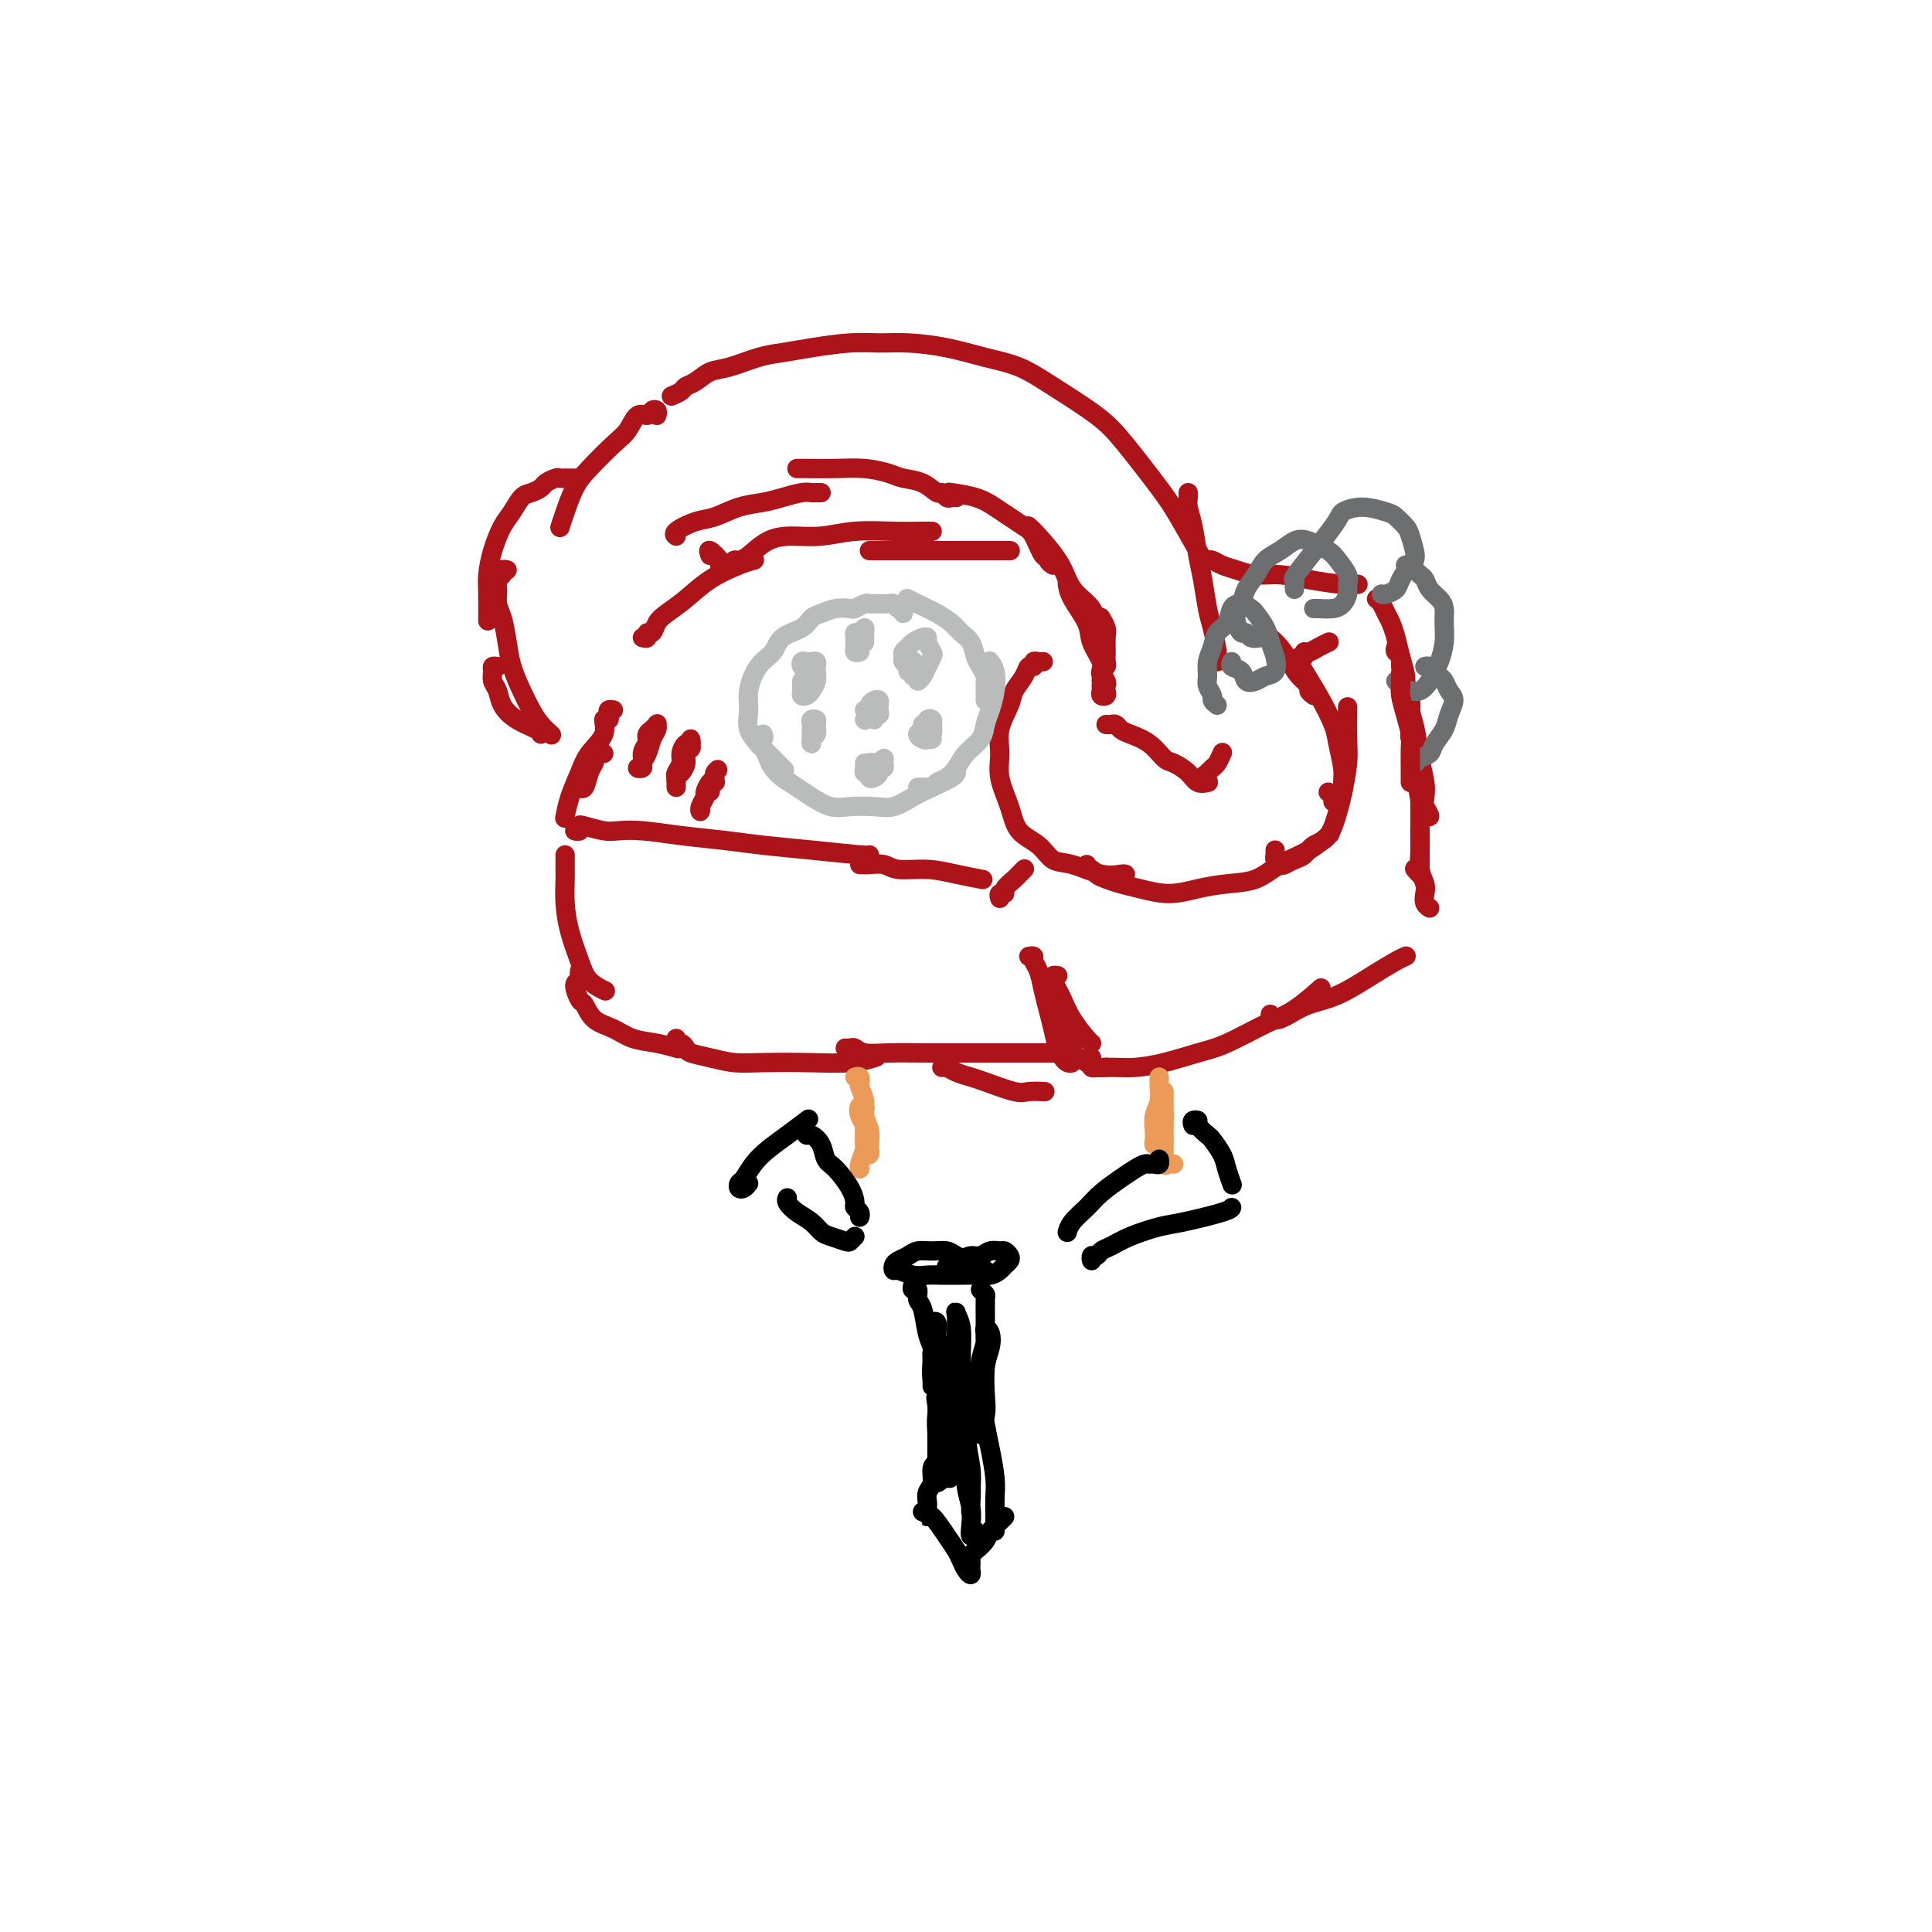 <svg viewBox='0 0 400 400' version='1.1' xmlns='http://www.w3.org/2000/svg' xmlns:xlink='http://www.w3.org/1999/xlink'><g fill='none' stroke='#AD1419' stroke-width='4' stroke-linecap='round' stroke-linejoin='round'><path d='M139,82c0.774,-0.325 1.548,-0.649 2,-1c0.452,-0.351 0.581,-0.728 1,-1c0.419,-0.272 1.128,-0.440 2,-1c0.872,-0.560 1.906,-1.512 3,-2c1.094,-0.488 2.248,-0.513 4,-1c1.752,-0.487 4.102,-1.437 6,-2c1.898,-0.563 3.344,-0.740 5,-1c1.656,-0.260 3.521,-0.603 6,-1c2.479,-0.397 5.571,-0.846 8,-1c2.429,-0.154 4.196,-0.012 6,0c1.804,0.012 3.647,-0.106 6,0c2.353,0.106 5.217,0.436 8,1c2.783,0.564 5.487,1.363 8,2c2.513,0.637 4.837,1.111 7,2c2.163,0.889 4.167,2.194 7,4c2.833,1.806 6.497,4.114 9,6c2.503,1.886 3.845,3.351 6,6c2.155,2.649 5.124,6.483 7,9c1.876,2.517 2.659,3.716 4,6c1.341,2.284 3.240,5.653 4,7c0.760,1.347 0.380,0.674 0,0'/><path d='M246,102c0.024,0.277 0.048,0.553 0,1c-0.048,0.447 -0.167,1.064 0,2c0.167,0.936 0.622,2.191 1,4c0.378,1.809 0.679,4.172 1,6c0.321,1.828 0.660,3.120 1,5c0.340,1.880 0.679,4.346 1,6c0.321,1.654 0.622,2.495 1,4c0.378,1.505 0.833,3.674 1,5c0.167,1.326 0.048,1.807 0,2c-0.048,0.193 -0.024,0.096 0,0'/><path d='M216,137c-0.302,0.033 -0.605,0.067 -1,0c-0.395,-0.067 -0.884,-0.233 -1,0c-0.116,0.233 0.139,0.865 0,1c-0.139,0.135 -0.672,-0.226 -1,0c-0.328,0.226 -0.452,1.039 -1,2c-0.548,0.961 -1.522,2.072 -2,3c-0.478,0.928 -0.461,1.675 -1,3c-0.539,1.325 -1.632,3.230 -2,5c-0.368,1.770 -0.009,3.407 0,5c0.009,1.593 -0.333,3.142 0,5c0.333,1.858 1.339,4.027 2,6c0.661,1.973 0.977,3.752 2,5c1.023,1.248 2.754,1.967 4,3c1.246,1.033 2.008,2.382 3,3c0.992,0.618 2.213,0.505 4,1c1.787,0.495 4.139,1.596 6,2c1.861,0.404 3.232,0.109 4,0c0.768,-0.109 0.934,-0.031 1,0c0.066,0.031 0.033,0.016 0,0'/><path d='M225,179c-0.094,0.447 -0.188,0.893 0,1c0.188,0.107 0.660,-0.127 1,0c0.340,0.127 0.550,0.613 1,1c0.450,0.387 1.140,0.675 2,1c0.860,0.325 1.890,0.686 3,1c1.110,0.314 2.298,0.580 4,1c1.702,0.420 3.916,0.993 6,1c2.084,0.007 4.037,-0.553 6,-1c1.963,-0.447 3.934,-0.782 6,-1c2.066,-0.218 4.225,-0.318 6,-1c1.775,-0.682 3.167,-1.946 5,-3c1.833,-1.054 4.109,-1.899 6,-3c1.891,-1.101 3.397,-2.457 4,-3c0.603,-0.543 0.301,-0.271 0,0'/><path d='M264,176c0.026,0.338 0.051,0.676 0,1c-0.051,0.324 -0.179,0.635 0,1c0.179,0.365 0.666,0.785 1,1c0.334,0.215 0.516,0.226 1,0c0.484,-0.226 1.271,-0.690 2,-1c0.729,-0.310 1.399,-0.468 2,-1c0.601,-0.532 1.131,-1.440 2,-2c0.869,-0.560 2.075,-0.772 3,-2c0.925,-1.228 1.568,-3.472 2,-5c0.432,-1.528 0.652,-2.340 1,-4c0.348,-1.660 0.825,-4.166 1,-6c0.175,-1.834 0.047,-2.994 0,-5c-0.047,-2.006 -0.013,-4.859 0,-6c0.013,-1.141 0.007,-0.571 0,0'/><path d='M275,164c0.445,0.284 0.889,0.568 1,1c0.111,0.432 -0.113,1.013 0,1c0.113,-0.013 0.563,-0.618 1,-1c0.437,-0.382 0.862,-0.540 1,-1c0.138,-0.460 -0.010,-1.224 0,-2c0.010,-0.776 0.178,-1.566 0,-3c-0.178,-1.434 -0.703,-3.512 -1,-5c-0.297,-1.488 -0.367,-2.385 -1,-4c-0.633,-1.615 -1.829,-3.948 -3,-6c-1.171,-2.052 -2.315,-3.822 -3,-5c-0.685,-1.178 -0.910,-1.765 -1,-2c-0.090,-0.235 -0.045,-0.117 0,0'/><path d='M272,144c-0.470,-0.351 -0.941,-0.702 -1,-1c-0.059,-0.298 0.292,-0.542 0,-1c-0.292,-0.458 -1.227,-1.128 -2,-2c-0.773,-0.872 -1.382,-1.945 -2,-3c-0.618,-1.055 -1.243,-2.092 -2,-3c-0.757,-0.908 -1.645,-1.688 -2,-2c-0.355,-0.312 -0.178,-0.156 0,0'/><path d='M229,150c0.331,0.025 0.661,0.050 1,0c0.339,-0.050 0.685,-0.174 1,0c0.315,0.174 0.597,0.648 1,1c0.403,0.352 0.927,0.583 2,1c1.073,0.417 2.696,1.019 4,2c1.304,0.981 2.290,2.340 3,3c0.710,0.660 1.143,0.622 2,1c0.857,0.378 2.137,1.174 3,2c0.863,0.826 1.309,1.684 2,2c0.691,0.316 1.626,0.090 2,0c0.374,-0.090 0.187,-0.045 0,0'/><path d='M249,161c0.024,0.513 0.048,1.025 0,1c-0.048,-0.025 -0.167,-0.589 0,-1c0.167,-0.411 0.619,-0.671 1,-1c0.381,-0.329 0.690,-0.727 1,-1c0.310,-0.273 0.622,-0.420 1,-1c0.378,-0.580 0.822,-1.594 1,-2c0.178,-0.406 0.089,-0.203 0,0'/><path d='M228,141c0.030,-0.334 0.061,-0.669 0,-1c-0.061,-0.331 -0.213,-0.659 0,-1c0.213,-0.341 0.790,-0.696 1,-1c0.210,-0.304 0.053,-0.558 0,-1c-0.053,-0.442 -0.000,-1.071 0,-2c0.000,-0.929 -0.051,-2.156 0,-3c0.051,-0.844 0.206,-1.304 0,-2c-0.206,-0.696 -0.773,-1.627 -1,-2c-0.227,-0.373 -0.113,-0.186 0,0'/><path d='M228,142c0.030,0.316 0.060,0.631 0,1c-0.060,0.369 -0.211,0.790 0,1c0.211,0.210 0.784,0.207 1,0c0.216,-0.207 0.074,-0.620 0,-1c-0.074,-0.380 -0.080,-0.727 0,-1c0.080,-0.273 0.245,-0.473 0,-1c-0.245,-0.527 -0.899,-1.383 -1,-2c-0.101,-0.617 0.351,-0.996 0,-2c-0.351,-1.004 -1.506,-2.634 -2,-4c-0.494,-1.366 -0.328,-2.469 -1,-4c-0.672,-1.531 -2.181,-3.489 -3,-5c-0.819,-1.511 -0.948,-2.575 -1,-3c-0.052,-0.425 -0.026,-0.213 0,0'/><path d='M227,131c-0.010,-0.381 -0.019,-0.762 0,-1c0.019,-0.238 0.068,-0.333 0,-1c-0.068,-0.667 -0.252,-1.905 -1,-3c-0.748,-1.095 -2.061,-2.049 -3,-3c-0.939,-0.951 -1.506,-1.901 -2,-3c-0.494,-1.099 -0.916,-2.346 -2,-4c-1.084,-1.654 -2.830,-3.715 -4,-5c-1.170,-1.285 -1.763,-1.796 -2,-2c-0.237,-0.204 -0.119,-0.102 0,0'/><path d='M218,117c-0.440,-0.280 -0.879,-0.561 -1,-1c-0.121,-0.439 0.078,-1.038 0,-1c-0.078,0.038 -0.432,0.712 -1,0c-0.568,-0.712 -1.350,-2.810 -2,-4c-0.650,-1.190 -1.170,-1.471 -2,-2c-0.830,-0.529 -1.971,-1.305 -3,-2c-1.029,-0.695 -1.946,-1.310 -3,-2c-1.054,-0.690 -2.245,-1.455 -4,-2c-1.755,-0.545 -4.073,-0.870 -5,-1c-0.927,-0.130 -0.464,-0.065 0,0'/><path d='M198,103c-0.336,-0.034 -0.672,-0.068 -1,0c-0.328,0.068 -0.647,0.240 -1,0c-0.353,-0.240 -0.739,-0.890 -1,-1c-0.261,-0.110 -0.396,0.321 -1,0c-0.604,-0.321 -1.678,-1.392 -3,-2c-1.322,-0.608 -2.893,-0.751 -4,-1c-1.107,-0.249 -1.750,-0.603 -3,-1c-1.250,-0.397 -3.106,-0.839 -5,-1c-1.894,-0.161 -3.827,-0.043 -6,0c-2.173,0.043 -4.585,0.012 -6,0c-1.415,-0.012 -1.833,-0.003 -2,0c-0.167,0.003 -0.084,0.002 0,0'/><path d='M170,102c-0.344,-0.006 -0.688,-0.012 -1,0c-0.312,0.012 -0.592,0.044 -1,0c-0.408,-0.044 -0.945,-0.162 -2,0c-1.055,0.162 -2.630,0.606 -4,1c-1.370,0.394 -2.536,0.739 -4,1c-1.464,0.261 -3.226,0.438 -5,1c-1.774,0.562 -3.561,1.510 -5,2c-1.439,0.490 -2.530,0.523 -4,1c-1.470,0.477 -3.319,1.398 -4,2c-0.681,0.602 -0.195,0.886 0,1c0.195,0.114 0.097,0.057 0,0'/><path d='M133,132c0.447,0.126 0.895,0.253 1,0c0.105,-0.253 -0.132,-0.885 0,-1c0.132,-0.115 0.634,0.286 1,0c0.366,-0.286 0.597,-1.260 1,-2c0.403,-0.740 0.977,-1.246 2,-2c1.023,-0.754 2.495,-1.757 4,-3c1.505,-1.243 3.043,-2.725 5,-4c1.957,-1.275 4.335,-2.343 6,-3c1.665,-0.657 2.619,-0.902 3,-1c0.381,-0.098 0.191,-0.049 0,0'/><path d='M152,117c-0.077,-0.431 -0.154,-0.862 0,-1c0.154,-0.138 0.538,0.017 1,0c0.462,-0.017 1.001,-0.204 2,-1c0.999,-0.796 2.456,-2.199 4,-3c1.544,-0.801 3.173,-0.999 5,-1c1.827,-0.001 3.852,0.196 6,0c2.148,-0.196 4.418,-0.785 7,-1c2.582,-0.215 5.476,-0.058 8,0c2.524,0.058 4.680,0.016 6,0c1.320,-0.016 1.806,-0.004 2,0c0.194,0.004 0.097,0.002 0,0'/><path d='M180,114c0.136,0.000 0.272,0.000 1,0c0.728,0.000 2.049,0.000 3,0c0.951,0.000 1.533,-0.000 3,0c1.467,0.000 3.818,-0.000 6,0c2.182,0.000 4.193,0.000 7,0c2.807,-0.000 6.410,0.000 8,0c1.590,0.000 1.169,0.000 1,0c-0.169,0.000 -0.084,0.000 0,0'/><path d='M249,116c0.352,0.025 0.704,0.049 1,0c0.296,-0.049 0.535,-0.172 1,0c0.465,0.172 1.156,0.637 2,1c0.844,0.363 1.839,0.623 3,1c1.161,0.377 2.486,0.872 4,1c1.514,0.128 3.215,-0.109 5,0c1.785,0.109 3.654,0.565 6,1c2.346,0.435 5.170,0.848 7,1c1.830,0.152 2.666,0.043 3,0c0.334,-0.043 0.167,-0.022 0,0'/><path d='M285,124c0.333,0.239 0.666,0.478 1,1c0.334,0.522 0.668,1.327 1,2c0.332,0.673 0.662,1.215 1,2c0.338,0.785 0.683,1.813 1,3c0.317,1.187 0.607,2.532 1,4c0.393,1.468 0.890,3.059 1,4c0.110,0.941 -0.166,1.232 0,2c0.166,0.768 0.776,2.015 1,3c0.224,0.985 0.064,1.710 0,2c-0.064,0.290 -0.032,0.145 0,0'/><path d='M289,134c-0.120,0.357 -0.239,0.714 0,1c0.239,0.286 0.838,0.500 1,1c0.162,0.500 -0.111,1.287 0,2c0.111,0.713 0.608,1.353 1,3c0.392,1.647 0.680,4.303 1,6c0.320,1.697 0.673,2.436 1,4c0.327,1.564 0.628,3.952 1,6c0.372,2.048 0.814,3.757 1,5c0.186,1.243 0.116,2.021 0,3c-0.116,0.979 -0.279,2.159 0,3c0.279,0.841 0.998,1.342 1,1c0.002,-0.342 -0.714,-1.526 -1,-2c-0.286,-0.474 -0.143,-0.237 0,0'/><path d='M292,151c0.033,0.379 0.065,0.757 0,1c-0.065,0.243 -0.228,0.350 0,1c0.228,0.650 0.846,1.842 1,3c0.154,1.158 -0.155,2.283 0,4c0.155,1.717 0.773,4.028 1,6c0.227,1.972 0.062,3.605 0,5c-0.062,1.395 -0.020,2.552 0,4c0.020,1.448 0.019,3.186 0,4c-0.019,0.814 -0.057,0.703 0,1c0.057,0.297 0.208,1.003 0,1c-0.208,-0.003 -0.774,-0.715 -1,-1c-0.226,-0.285 -0.113,-0.142 0,0'/><path d='M294,160c0.000,0.284 0.000,0.567 0,1c-0.000,0.433 -0.001,1.014 0,2c0.001,0.986 0.004,2.375 0,4c-0.004,1.625 -0.015,3.485 0,5c0.015,1.515 0.056,2.686 0,4c-0.056,1.314 -0.207,2.773 0,4c0.207,1.227 0.774,2.224 1,3c0.226,0.776 0.112,1.332 0,2c-0.112,0.668 -0.223,1.449 0,2c0.223,0.551 0.778,0.872 1,1c0.222,0.128 0.111,0.064 0,0'/><path d='M127,147c-0.413,-0.078 -0.826,-0.156 -1,0c-0.174,0.156 -0.109,0.548 0,1c0.109,0.452 0.262,0.966 0,1c-0.262,0.034 -0.938,-0.410 -1,0c-0.062,0.410 0.491,1.676 0,3c-0.491,1.324 -2.027,2.706 -3,4c-0.973,1.294 -1.385,2.502 -2,4c-0.615,1.498 -1.435,3.288 -2,5c-0.565,1.712 -0.876,3.346 -1,4c-0.124,0.654 -0.062,0.327 0,0'/><path d='M125,156c-0.839,-0.093 -1.678,-0.185 -2,0c-0.322,0.185 -0.129,0.648 0,1c0.129,0.352 0.192,0.591 0,1c-0.192,0.409 -0.639,0.986 -1,2c-0.361,1.014 -0.636,2.465 -1,3c-0.364,0.535 -0.818,0.153 -1,0c-0.182,-0.153 -0.091,-0.076 0,0'/><path d='M119,172c0.425,0.105 0.850,0.210 1,0c0.150,-0.210 0.025,-0.737 0,-1c-0.025,-0.263 0.051,-0.264 1,0c0.949,0.264 2.772,0.792 4,1c1.228,0.208 1.861,0.097 3,0c1.139,-0.097 2.785,-0.181 5,0c2.215,0.181 5.000,0.627 8,1c3.000,0.373 6.215,0.674 9,1c2.785,0.326 5.138,0.676 8,1c2.862,0.324 6.231,0.623 10,1c3.769,0.377 7.938,0.832 10,1c2.062,0.168 2.018,0.048 2,0c-0.018,-0.048 -0.009,-0.024 0,0'/><path d='M178,179c0.386,-0.009 0.773,-0.017 1,0c0.227,0.017 0.295,0.060 1,0c0.705,-0.060 2.046,-0.223 3,0c0.954,0.223 1.521,0.830 3,1c1.479,0.170 3.871,-0.099 6,0c2.129,0.099 3.996,0.565 6,1c2.004,0.435 4.144,0.839 5,1c0.856,0.161 0.428,0.081 0,0'/><path d='M207,186c-0.128,-0.438 -0.256,-0.877 0,-1c0.256,-0.123 0.895,0.068 1,0c0.105,-0.068 -0.326,-0.397 0,-1c0.326,-0.603 1.407,-1.481 2,-2c0.593,-0.519 0.698,-0.678 1,-1c0.302,-0.322 0.801,-0.806 1,-1c0.199,-0.194 0.100,-0.097 0,0'/><path d='M269,136c0.441,0.119 0.882,0.238 1,0c0.118,-0.238 -0.087,-0.835 0,-1c0.087,-0.165 0.467,0.100 1,0c0.533,-0.100 1.221,-0.565 2,-1c0.779,-0.435 1.651,-0.838 2,-1c0.349,-0.162 0.174,-0.081 0,0'/><path d='M219,202c-0.398,-0.062 -0.795,-0.125 -1,0c-0.205,0.125 -0.216,0.436 0,1c0.216,0.564 0.660,1.381 1,2c0.340,0.619 0.574,1.042 1,2c0.426,0.958 1.042,2.453 2,4c0.958,1.547 2.258,3.147 3,4c0.742,0.853 0.926,0.958 1,1c0.074,0.042 0.037,0.021 0,0'/><path d='M213,198c0.447,-0.078 0.893,-0.156 1,0c0.107,0.156 -0.126,0.547 0,1c0.126,0.453 0.611,0.968 1,2c0.389,1.032 0.682,2.581 1,4c0.318,1.419 0.662,2.710 1,4c0.338,1.290 0.669,2.581 1,4c0.331,1.419 0.663,2.967 1,4c0.337,1.033 0.679,1.553 1,2c0.321,0.447 0.619,0.822 1,1c0.381,0.178 0.844,0.157 1,0c0.156,-0.157 0.004,-0.452 0,-1c-0.004,-0.548 0.139,-1.349 0,-2c-0.139,-0.651 -0.560,-1.153 -1,-2c-0.440,-0.847 -0.900,-2.040 -1,-3c-0.100,-0.960 0.159,-1.687 0,-2c-0.159,-0.313 -0.735,-0.211 -1,0c-0.265,0.211 -0.219,0.532 0,1c0.219,0.468 0.610,1.082 1,2c0.390,0.918 0.777,2.141 1,3c0.223,0.859 0.281,1.354 1,2c0.719,0.646 2.100,1.441 3,2c0.900,0.559 1.319,0.881 2,1c0.681,0.119 1.623,0.034 2,0c0.377,-0.034 0.188,-0.017 0,0'/><path d='M226,219c0.027,0.309 0.054,0.619 0,1c-0.054,0.381 -0.190,0.835 0,1c0.190,0.165 0.705,0.042 1,0c0.295,-0.042 0.371,-0.004 1,0c0.629,0.004 1.813,-0.027 3,0c1.187,0.027 2.378,0.113 4,0c1.622,-0.113 3.674,-0.426 6,-1c2.326,-0.574 4.925,-1.408 7,-2c2.075,-0.592 3.625,-0.940 6,-2c2.375,-1.060 5.575,-2.830 8,-4c2.425,-1.170 4.076,-1.738 6,-3c1.924,-1.262 4.121,-3.218 5,-4c0.879,-0.782 0.439,-0.391 0,0'/><path d='M263,210c0.347,0.406 0.695,0.812 1,1c0.305,0.188 0.569,0.157 1,0c0.431,-0.157 1.029,-0.441 2,-1c0.971,-0.559 2.317,-1.393 4,-2c1.683,-0.607 3.705,-0.986 6,-2c2.295,-1.014 4.863,-2.664 7,-4c2.137,-1.336 3.845,-2.360 5,-3c1.155,-0.640 1.759,-0.897 2,-1c0.241,-0.103 0.121,-0.051 0,0'/><path d='M117,177c-0.000,0.332 -0.001,0.663 0,1c0.001,0.337 0.002,0.678 0,1c-0.002,0.322 -0.008,0.623 0,1c0.008,0.377 0.031,0.828 0,2c-0.031,1.172 -0.116,3.064 0,5c0.116,1.936 0.435,3.917 1,6c0.565,2.083 1.378,4.270 2,6c0.622,1.730 1.052,3.004 2,4c0.948,0.996 2.414,1.713 3,2c0.586,0.287 0.293,0.143 0,0'/><path d='M120,201c-0.037,0.316 -0.074,0.632 0,1c0.074,0.368 0.259,0.788 0,1c-0.259,0.212 -0.961,0.216 -1,1c-0.039,0.784 0.585,2.346 1,3c0.415,0.654 0.620,0.398 1,1c0.380,0.602 0.936,2.060 2,3c1.064,0.940 2.636,1.362 4,2c1.364,0.638 2.520,1.490 4,2c1.480,0.510 3.283,0.676 5,1c1.717,0.324 3.348,0.807 4,1c0.652,0.193 0.326,0.097 0,0'/><path d='M140,215c-0.085,0.446 -0.169,0.893 0,1c0.169,0.107 0.592,-0.125 1,0c0.408,0.125 0.801,0.608 1,1c0.199,0.392 0.205,0.693 1,1c0.795,0.307 2.378,0.619 4,1c1.622,0.381 3.283,0.830 5,1c1.717,0.170 3.490,0.059 6,0c2.510,-0.059 5.755,-0.067 9,0c3.245,0.067 6.489,0.210 9,0c2.511,-0.210 4.289,-0.774 5,-1c0.711,-0.226 0.356,-0.113 0,0'/><path d='M175,217c0.344,0.030 0.687,0.061 1,0c0.313,-0.061 0.595,-0.212 1,0c0.405,0.212 0.933,0.789 2,1c1.067,0.211 2.672,0.057 5,0c2.328,-0.057 5.377,-0.015 8,0c2.623,0.015 4.819,0.004 7,0c2.181,-0.004 4.348,-0.001 7,0c2.652,0.001 5.791,0.000 8,0c2.209,-0.000 3.488,-0.000 4,0c0.512,0.000 0.256,0.000 0,0'/><path d='M195,221c0.275,-0.087 0.549,-0.173 1,0c0.451,0.173 1.078,0.607 2,1c0.922,0.393 2.139,0.746 3,1c0.861,0.254 1.366,0.408 3,1c1.634,0.592 4.397,1.623 6,2c1.603,0.377 2.047,0.102 3,0c0.953,-0.102 2.415,-0.029 3,0c0.585,0.029 0.292,0.015 0,0'/><path d='M136,86c0.096,-0.387 0.192,-0.774 0,-1c-0.192,-0.226 -0.671,-0.292 -1,0c-0.329,0.292 -0.507,0.942 -1,1c-0.493,0.058 -1.301,-0.475 -2,0c-0.699,0.475 -1.290,1.957 -2,3c-0.710,1.043 -1.539,1.646 -3,3c-1.461,1.354 -3.555,3.460 -5,5c-1.445,1.540 -2.243,2.516 -3,4c-0.757,1.484 -1.473,3.476 -2,5c-0.527,1.524 -0.865,2.578 -1,3c-0.135,0.422 -0.068,0.211 0,0'/><path d='M119,99c-0.336,0.002 -0.671,0.003 -1,0c-0.329,-0.003 -0.651,-0.012 -1,0c-0.349,0.012 -0.727,0.045 -1,0c-0.273,-0.045 -0.443,-0.169 -1,0c-0.557,0.169 -1.500,0.629 -2,1c-0.500,0.371 -0.556,0.653 -1,1c-0.444,0.347 -1.274,0.759 -2,1c-0.726,0.241 -1.347,0.312 -2,1c-0.653,0.688 -1.338,1.995 -2,3c-0.662,1.005 -1.302,1.710 -2,3c-0.698,1.290 -1.455,3.166 -2,5c-0.545,1.834 -0.878,3.626 -1,5c-0.122,1.374 -0.033,2.332 0,4c0.033,1.668 0.009,4.048 0,5c-0.009,0.952 -0.005,0.476 0,0'/><path d='M105,118c-0.453,-0.094 -0.907,-0.188 -1,0c-0.093,0.188 0.174,0.656 0,1c-0.174,0.344 -0.790,0.562 -1,1c-0.210,0.438 -0.016,1.095 0,2c0.016,0.905 -0.148,2.058 0,3c0.148,0.942 0.606,1.673 1,3c0.394,1.327 0.724,3.251 1,5c0.276,1.749 0.498,3.324 1,5c0.502,1.676 1.284,3.455 2,5c0.716,1.545 1.367,2.857 2,4c0.633,1.143 1.247,2.115 2,3c0.753,0.885 1.644,1.681 2,2c0.356,0.319 0.178,0.159 0,0'/><path d='M103,138c-0.430,-0.064 -0.860,-0.128 -1,0c-0.140,0.128 0.008,0.446 0,1c-0.008,0.554 -0.174,1.342 0,2c0.174,0.658 0.688,1.185 1,2c0.312,0.815 0.423,1.917 1,3c0.577,1.083 1.618,2.146 3,3c1.382,0.854 3.103,1.499 4,2c0.897,0.501 0.971,0.857 1,1c0.029,0.143 0.015,0.071 0,0'/><path d='M147,115c-0.234,-0.619 -0.469,-1.238 0,-1c0.469,0.238 1.641,1.332 2,2c0.359,0.668 -0.096,0.911 0,1c0.096,0.089 0.742,0.026 1,0c0.258,-0.026 0.129,-0.013 0,0'/></g>
<g fill='none' stroke='#6D6E70' stroke-width='4' stroke-linecap='round' stroke-linejoin='round'><path d='M252,146c-0.453,-0.359 -0.907,-0.718 -1,-1c-0.093,-0.282 0.174,-0.487 0,-1c-0.174,-0.513 -0.791,-1.335 -1,-2c-0.209,-0.665 -0.011,-1.174 0,-2c0.011,-0.826 -0.167,-1.969 0,-3c0.167,-1.031 0.677,-1.952 1,-3c0.323,-1.048 0.458,-2.225 1,-3c0.542,-0.775 1.492,-1.149 2,-2c0.508,-0.851 0.574,-2.181 1,-3c0.426,-0.819 1.213,-1.128 2,-1c0.787,0.128 1.573,0.694 2,1c0.427,0.306 0.494,0.352 1,1c0.506,0.648 1.450,1.900 2,3c0.550,1.100 0.706,2.049 1,3c0.294,0.951 0.727,1.903 1,3c0.273,1.097 0.387,2.340 0,3c-0.387,0.660 -1.274,0.738 -2,1c-0.726,0.262 -1.291,0.707 -2,1c-0.709,0.293 -1.563,0.432 -2,0c-0.437,-0.432 -0.457,-1.435 -1,-2c-0.543,-0.565 -1.608,-0.690 -2,-1c-0.392,-0.310 -0.112,-0.803 0,-1c0.112,-0.197 0.056,-0.099 0,0'/><path d='M261,132c-0.755,0.126 -1.510,0.252 -2,0c-0.490,-0.252 -0.717,-0.882 -1,-1c-0.283,-0.118 -0.624,0.275 -1,0c-0.376,-0.275 -0.788,-1.217 -1,-2c-0.212,-0.783 -0.223,-1.407 0,-2c0.223,-0.593 0.682,-1.156 1,-2c0.318,-0.844 0.497,-1.971 1,-3c0.503,-1.029 1.330,-1.962 2,-3c0.670,-1.038 1.184,-2.181 2,-3c0.816,-0.819 1.933,-1.315 3,-2c1.067,-0.685 2.083,-1.561 3,-2c0.917,-0.439 1.734,-0.441 3,0c1.266,0.441 2.981,1.325 4,2c1.019,0.675 1.342,1.140 2,2c0.658,0.860 1.650,2.115 2,3c0.350,0.885 0.059,1.400 0,2c-0.059,0.600 0.114,1.285 0,2c-0.114,0.715 -0.514,1.460 -1,2c-0.486,0.540 -1.058,0.877 -2,1c-0.942,0.123 -2.254,0.033 -3,0c-0.746,-0.033 -0.928,-0.009 -1,0c-0.072,0.009 -0.036,0.005 0,0'/><path d='M268,122c-0.024,-0.303 -0.048,-0.605 0,-1c0.048,-0.395 0.167,-0.881 0,-1c-0.167,-0.119 -0.620,0.129 1,-2c1.620,-2.129 5.312,-6.635 7,-9c1.688,-2.365 1.373,-2.589 2,-3c0.627,-0.411 2.195,-1.010 4,-1c1.805,0.010 3.847,0.629 5,1c1.153,0.371 1.417,0.493 2,1c0.583,0.507 1.484,1.399 2,2c0.516,0.601 0.648,0.910 1,2c0.352,1.090 0.925,2.961 1,4c0.075,1.039 -0.348,1.245 -1,2c-0.652,0.755 -1.534,2.059 -2,3c-0.466,0.941 -0.517,1.520 -1,2c-0.483,0.480 -1.399,0.860 -2,1c-0.601,0.140 -0.886,0.040 -1,0c-0.114,-0.040 -0.057,-0.020 0,0'/><path d='M291,117c0.333,-0.088 0.666,-0.175 1,0c0.334,0.175 0.671,0.613 1,1c0.329,0.387 0.652,0.722 1,1c0.348,0.278 0.720,0.499 1,1c0.280,0.501 0.468,1.280 1,2c0.532,0.720 1.408,1.379 2,2c0.592,0.621 0.902,1.202 1,2c0.098,0.798 -0.014,1.813 0,3c0.014,1.187 0.156,2.546 0,4c-0.156,1.454 -0.609,3.002 -1,4c-0.391,0.998 -0.721,1.445 -1,2c-0.279,0.555 -0.508,1.218 -1,2c-0.492,0.782 -1.246,1.684 -2,2c-0.754,0.316 -1.509,0.046 -2,0c-0.491,-0.046 -0.719,0.132 -1,0c-0.281,-0.132 -0.614,-0.574 -1,-1c-0.386,-0.426 -0.825,-0.836 -1,-1c-0.175,-0.164 -0.088,-0.082 0,0'/><path d='M295,138c0.333,-0.087 0.666,-0.175 1,0c0.334,0.175 0.668,0.612 1,1c0.332,0.388 0.660,0.726 1,1c0.340,0.274 0.692,0.485 1,1c0.308,0.515 0.573,1.335 1,2c0.427,0.665 1.016,1.176 1,2c-0.016,0.824 -0.638,1.961 -1,3c-0.362,1.039 -0.465,1.981 -1,3c-0.535,1.019 -1.502,2.116 -2,3c-0.498,0.884 -0.525,1.557 -1,2c-0.475,0.443 -1.397,0.658 -2,1c-0.603,0.342 -0.887,0.812 -1,1c-0.113,0.188 -0.057,0.094 0,0'/></g>
<g fill='none' stroke='#AD1419' stroke-width='4' stroke-linecap='round' stroke-linejoin='round'><path d='M290,140c-0.000,-0.511 -0.001,-1.022 0,-1c0.001,0.022 0.003,0.578 0,1c-0.003,0.422 -0.011,0.711 0,1c0.011,0.289 0.041,0.579 0,1c-0.041,0.421 -0.155,0.974 0,2c0.155,1.026 0.577,2.526 1,4c0.423,1.474 0.845,2.920 1,4c0.155,1.080 0.041,1.792 0,3c-0.041,1.208 -0.011,2.911 0,4c0.011,1.089 0.003,1.562 0,2c-0.003,0.438 -0.001,0.839 0,1c0.001,0.161 0.000,0.080 0,0'/></g>
<g fill='none' stroke='#BABBBB' stroke-width='4' stroke-linecap='round' stroke-linejoin='round'><path d='M187,127c0.089,-0.453 0.179,-0.906 0,-1c-0.179,-0.094 -0.625,0.171 -1,0c-0.375,-0.171 -0.678,-0.778 -1,-1c-0.322,-0.222 -0.664,-0.059 -1,0c-0.336,0.059 -0.666,0.015 -1,0c-0.334,-0.015 -0.671,-0.000 -1,0c-0.329,0.000 -0.650,-0.014 -1,0c-0.350,0.014 -0.730,0.055 -1,0c-0.270,-0.055 -0.432,-0.208 -1,0c-0.568,0.208 -1.542,0.776 -2,1c-0.458,0.224 -0.400,0.105 -1,0c-0.600,-0.105 -1.859,-0.195 -3,0c-1.141,0.195 -2.163,0.674 -3,1c-0.837,0.326 -1.487,0.497 -2,1c-0.513,0.503 -0.887,1.338 -2,2c-1.113,0.662 -2.963,1.152 -4,2c-1.037,0.848 -1.261,2.053 -2,3c-0.739,0.947 -1.995,1.634 -3,3c-1.005,1.366 -1.761,3.410 -2,5c-0.239,1.590 0.038,2.724 0,4c-0.038,1.276 -0.392,2.692 0,4c0.392,1.308 1.529,2.506 3,4c1.471,1.494 3.278,3.284 4,4c0.722,0.716 0.361,0.358 0,0'/><path d='M158,152c0.137,0.327 0.274,0.654 0,1c-0.274,0.346 -0.958,0.712 -1,1c-0.042,0.288 0.558,0.500 1,1c0.442,0.500 0.725,1.288 1,2c0.275,0.712 0.541,1.347 1,2c0.459,0.653 1.111,1.324 2,2c0.889,0.676 2.016,1.358 3,2c0.984,0.642 1.827,1.246 3,2c1.173,0.754 2.676,1.660 4,2c1.324,0.340 2.467,0.113 4,0c1.533,-0.113 3.454,-0.114 5,0c1.546,0.114 2.715,0.342 4,0c1.285,-0.342 2.684,-1.255 4,-2c1.316,-0.745 2.549,-1.323 4,-2c1.451,-0.677 3.122,-1.451 4,-2c0.878,-0.549 0.965,-0.871 1,-1c0.035,-0.129 0.017,-0.064 0,0'/><path d='M190,163c0.335,0.007 0.670,0.013 1,0c0.330,-0.013 0.655,-0.047 1,0c0.345,0.047 0.710,0.175 1,0c0.290,-0.175 0.505,-0.655 1,-1c0.495,-0.345 1.270,-0.557 2,-1c0.730,-0.443 1.414,-1.118 2,-2c0.586,-0.882 1.075,-1.971 2,-3c0.925,-1.029 2.287,-1.998 3,-3c0.713,-1.002 0.776,-2.038 1,-3c0.224,-0.962 0.610,-1.852 1,-3c0.390,-1.148 0.785,-2.555 1,-4c0.215,-1.445 0.250,-2.927 0,-4c-0.250,-1.073 -0.786,-1.735 -1,-2c-0.214,-0.265 -0.107,-0.132 0,0'/><path d='M204,145c0.000,-0.333 0.001,-0.666 0,-1c-0.001,-0.334 -0.003,-0.670 0,-1c0.003,-0.330 0.012,-0.654 0,-1c-0.012,-0.346 -0.044,-0.715 0,-1c0.044,-0.285 0.163,-0.485 0,-1c-0.163,-0.515 -0.609,-1.345 -1,-2c-0.391,-0.655 -0.727,-1.135 -1,-2c-0.273,-0.865 -0.482,-2.116 -1,-3c-0.518,-0.884 -1.346,-1.403 -2,-2c-0.654,-0.597 -1.135,-1.274 -2,-2c-0.865,-0.726 -2.113,-1.501 -3,-2c-0.887,-0.499 -1.413,-0.721 -2,-1c-0.587,-0.279 -1.235,-0.613 -2,-1c-0.765,-0.387 -1.647,-0.825 -2,-1c-0.353,-0.175 -0.176,-0.088 0,0'/><path d='M188,139c0.115,-0.333 0.230,-0.667 0,-1c-0.230,-0.333 -0.806,-0.666 -1,-1c-0.194,-0.334 -0.007,-0.667 0,-1c0.007,-0.333 -0.166,-0.664 0,-1c0.166,-0.336 0.670,-0.677 1,-1c0.330,-0.323 0.484,-0.630 1,-1c0.516,-0.370 1.393,-0.805 2,-1c0.607,-0.195 0.944,-0.152 1,0c0.056,0.152 -0.170,0.411 0,1c0.170,0.589 0.735,1.508 1,2c0.265,0.492 0.230,0.559 0,1c-0.230,0.441 -0.654,1.257 -1,2c-0.346,0.743 -0.613,1.411 -1,2c-0.387,0.589 -0.893,1.097 -1,1c-0.107,-0.097 0.185,-0.800 0,-1c-0.185,-0.200 -0.848,0.104 -1,0c-0.152,-0.104 0.207,-0.615 0,-1c-0.207,-0.385 -0.979,-0.642 -1,-1c-0.021,-0.358 0.708,-0.817 1,-1c0.292,-0.183 0.146,-0.092 0,0'/><path d='M193,153c-0.318,0.089 -0.636,0.178 -1,0c-0.364,-0.178 -0.773,-0.623 -1,-1c-0.227,-0.377 -0.271,-0.685 0,-1c0.271,-0.315 0.857,-0.636 1,-1c0.143,-0.364 -0.157,-0.769 0,-1c0.157,-0.231 0.770,-0.287 1,0c0.230,0.287 0.076,0.918 0,1c-0.076,0.082 -0.076,-0.384 0,0c0.076,0.384 0.226,1.616 0,2c-0.226,0.384 -0.827,-0.082 -1,0c-0.173,0.082 0.083,0.712 0,1c-0.083,0.288 -0.506,0.235 -1,0c-0.494,-0.235 -1.060,-0.651 -1,-1c0.060,-0.349 0.747,-0.633 1,-1c0.253,-0.367 0.072,-0.819 0,-1c-0.072,-0.181 -0.036,-0.090 0,0'/><path d='M181,158c-0.398,0.533 -0.796,1.067 -1,1c-0.204,-0.067 -0.213,-0.733 0,-1c0.213,-0.267 0.646,-0.134 1,0c0.354,0.134 0.627,0.270 1,0c0.373,-0.270 0.847,-0.945 1,-1c0.153,-0.055 -0.014,0.511 0,1c0.014,0.489 0.210,0.903 0,1c-0.210,0.097 -0.826,-0.122 -1,0c-0.174,0.122 0.093,0.583 0,1c-0.093,0.417 -0.547,0.788 -1,1c-0.453,0.212 -0.906,0.263 -1,0c-0.094,-0.263 0.171,-0.841 0,-1c-0.171,-0.159 -0.778,0.102 -1,0c-0.222,-0.102 -0.060,-0.566 0,-1c0.060,-0.434 0.017,-0.838 0,-1c-0.017,-0.162 -0.009,-0.081 0,0'/><path d='M168,151c0.031,-0.314 0.062,-0.627 0,-1c-0.062,-0.373 -0.217,-0.805 0,-1c0.217,-0.195 0.804,-0.153 1,0c0.196,0.153 -0.000,0.416 0,1c0.000,0.584 0.196,1.488 0,2c-0.196,0.512 -0.785,0.631 -1,1c-0.215,0.369 -0.058,0.988 0,1c0.058,0.012 0.015,-0.585 0,-1c-0.015,-0.415 -0.004,-0.650 0,-1c0.004,-0.350 0.001,-0.814 0,-1c-0.001,-0.186 -0.001,-0.093 0,0'/><path d='M167,138c-0.398,0.113 -0.797,0.226 -1,0c-0.203,-0.226 -0.212,-0.789 0,-1c0.212,-0.211 0.645,-0.068 1,0c0.355,0.068 0.632,0.063 1,0c0.368,-0.063 0.828,-0.182 1,0c0.172,0.182 0.057,0.665 0,1c-0.057,0.335 -0.058,0.521 0,1c0.058,0.479 0.173,1.250 0,2c-0.173,0.750 -0.635,1.480 -1,2c-0.365,0.520 -0.634,0.829 -1,1c-0.366,0.171 -0.830,0.203 -1,0c-0.170,-0.203 -0.046,-0.642 0,-1c0.046,-0.358 0.012,-0.635 0,-1c-0.012,-0.365 -0.004,-0.819 0,-1c0.004,-0.181 0.002,-0.091 0,0'/><path d='M178,135c-0.423,0.089 -0.846,0.177 -1,0c-0.154,-0.177 -0.038,-0.621 0,-1c0.038,-0.379 -0.000,-0.695 0,-1c0.000,-0.305 0.038,-0.601 0,-1c-0.038,-0.399 -0.154,-0.903 0,-1c0.154,-0.097 0.577,0.212 1,0c0.423,-0.212 0.845,-0.946 1,-1c0.155,-0.054 0.041,0.573 0,1c-0.041,0.427 -0.011,0.653 0,1c0.011,0.347 0.003,0.813 0,1c-0.003,0.187 -0.002,0.093 0,0'/><path d='M179,149c0.000,0.000 0.100,0.100 0.1,0.1'/><path d='M180,147c-0.542,-0.023 -1.084,-0.045 -1,0c0.084,0.045 0.793,0.159 1,0c0.207,-0.159 -0.088,-0.590 0,-1c0.088,-0.410 0.561,-0.799 1,-1c0.439,-0.201 0.846,-0.213 1,0c0.154,0.213 0.055,0.650 0,1c-0.055,0.350 -0.067,0.613 0,1c0.067,0.387 0.214,0.899 0,1c-0.214,0.101 -0.789,-0.208 -1,0c-0.211,0.208 -0.056,0.932 0,1c0.056,0.068 0.015,-0.520 0,-1c-0.015,-0.480 -0.004,-0.851 0,-1c0.004,-0.149 0.002,-0.074 0,0'/></g>
<g fill='none' stroke='#AD1419' stroke-width='4' stroke-linecap='round' stroke-linejoin='round'><path d='M135,152c0.080,0.356 0.160,0.712 0,1c-0.160,0.288 -0.561,0.509 -1,1c-0.439,0.491 -0.917,1.254 -1,2c-0.083,0.746 0.230,1.477 0,2c-0.230,0.523 -1.001,0.838 -1,1c0.001,0.162 0.775,0.170 1,0c0.225,-0.170 -0.097,-0.518 0,-1c0.097,-0.482 0.615,-1.097 1,-2c0.385,-0.903 0.636,-2.095 1,-3c0.364,-0.905 0.840,-1.522 1,-2c0.160,-0.478 0.004,-0.818 0,-1c-0.004,-0.182 0.142,-0.206 0,0c-0.142,0.206 -0.574,0.643 -1,1c-0.426,0.357 -0.845,0.635 -1,1c-0.155,0.365 -0.044,0.819 0,1c0.044,0.181 0.022,0.091 0,0'/><path d='M140,163c-0.009,-0.327 -0.017,-0.653 0,-1c0.017,-0.347 0.060,-0.714 0,-1c-0.060,-0.286 -0.223,-0.492 0,-1c0.223,-0.508 0.830,-1.318 1,-2c0.170,-0.682 -0.098,-1.238 0,-2c0.098,-0.762 0.563,-1.732 1,-2c0.437,-0.268 0.845,0.165 1,0c0.155,-0.165 0.056,-0.928 0,-1c-0.056,-0.072 -0.070,0.548 0,1c0.070,0.452 0.225,0.737 0,1c-0.225,0.263 -0.831,0.506 -1,1c-0.169,0.494 0.098,1.239 0,2c-0.098,0.761 -0.559,1.536 -1,2c-0.441,0.464 -0.860,0.616 -1,1c-0.140,0.384 0.000,1.001 0,1c-0.000,-0.001 -0.140,-0.621 0,-1c0.140,-0.379 0.560,-0.519 1,-1c0.440,-0.481 0.902,-1.304 1,-2c0.098,-0.696 -0.166,-1.264 0,-2c0.166,-0.736 0.762,-1.639 1,-2c0.238,-0.361 0.119,-0.181 0,0'/><path d='M145,167c0.032,0.479 0.064,0.959 0,1c-0.064,0.041 -0.223,-0.356 0,-1c0.223,-0.644 0.829,-1.534 1,-2c0.171,-0.466 -0.093,-0.508 0,-1c0.093,-0.492 0.543,-1.435 1,-2c0.457,-0.565 0.922,-0.751 1,-1c0.078,-0.249 -0.232,-0.561 0,-1c0.232,-0.439 1.004,-1.005 1,-1c-0.004,0.005 -0.785,0.580 -1,1c-0.215,0.420 0.138,0.684 0,1c-0.138,0.316 -0.765,0.683 -1,1c-0.235,0.317 -0.077,0.582 0,1c0.077,0.418 0.072,0.988 0,1c-0.072,0.012 -0.212,-0.535 0,-1c0.212,-0.465 0.775,-0.847 1,-1c0.225,-0.153 0.113,-0.076 0,0'/></g>
<g fill='none' stroke='#EC9A57' stroke-width='4' stroke-linecap='round' stroke-linejoin='round'><path d='M177,223c0.414,-0.102 0.828,-0.204 1,0c0.172,0.204 0.102,0.715 0,1c-0.102,0.285 -0.238,0.346 0,1c0.238,0.654 0.848,1.901 1,3c0.152,1.099 -0.154,2.049 0,3c0.154,0.951 0.770,1.902 1,3c0.230,1.098 0.076,2.344 0,3c-0.076,0.656 -0.073,0.724 0,1c0.073,0.276 0.215,0.762 0,1c-0.215,0.238 -0.789,0.230 -1,0c-0.211,-0.230 -0.060,-0.680 0,-1c0.060,-0.320 0.029,-0.510 0,-1c-0.029,-0.490 -0.057,-1.281 0,-2c0.057,-0.719 0.197,-1.367 0,-2c-0.197,-0.633 -0.732,-1.252 -1,-2c-0.268,-0.748 -0.268,-1.626 0,-2c0.268,-0.374 0.805,-0.243 1,0c0.195,0.243 0.049,0.597 0,1c-0.049,0.403 0.001,0.854 0,2c-0.001,1.146 -0.053,2.987 0,4c0.053,1.013 0.210,1.199 0,2c-0.210,0.801 -0.787,2.216 -1,3c-0.213,0.784 -0.061,0.938 0,1c0.061,0.062 0.030,0.031 0,0'/><path d='M240,223c0.008,0.382 0.016,0.763 0,1c-0.016,0.237 -0.057,0.329 0,1c0.057,0.671 0.210,1.922 0,3c-0.210,1.078 -0.785,1.985 -1,3c-0.215,1.015 -0.071,2.139 0,3c0.071,0.861 0.071,1.458 0,2c-0.071,0.542 -0.211,1.029 0,1c0.211,-0.029 0.775,-0.574 1,-1c0.225,-0.426 0.113,-0.732 0,-1c-0.113,-0.268 -0.226,-0.499 0,-1c0.226,-0.501 0.793,-1.273 1,-2c0.207,-0.727 0.056,-1.410 0,-2c-0.056,-0.590 -0.015,-1.088 0,-2c0.015,-0.912 0.004,-2.240 0,-2c-0.004,0.240 -0.002,2.047 0,3c0.002,0.953 0.003,1.050 0,2c-0.003,0.950 -0.011,2.752 0,4c0.011,1.248 0.042,1.942 0,3c-0.042,1.058 -0.156,2.479 0,3c0.156,0.521 0.580,0.140 1,0c0.420,-0.140 0.834,-0.040 1,0c0.166,0.040 0.083,0.020 0,0'/></g>
<g fill='none' stroke='#000000' stroke-width='4' stroke-linecap='round' stroke-linejoin='round'><path d='M166,234c0.438,-0.124 0.876,-0.247 1,0c0.124,0.247 -0.067,0.865 0,1c0.067,0.135 0.392,-0.214 1,0c0.608,0.214 1.498,0.992 2,2c0.502,1.008 0.617,2.245 1,3c0.383,0.755 1.035,1.028 2,2c0.965,0.972 2.245,2.642 3,4c0.755,1.358 0.987,2.402 1,3c0.013,0.598 -0.192,0.748 0,1c0.192,0.252 0.783,0.606 1,1c0.217,0.394 0.062,0.827 0,1c-0.062,0.173 -0.031,0.087 0,0'/><path d='M177,256c-0.387,0.397 -0.774,0.794 -1,1c-0.226,0.206 -0.290,0.221 -1,0c-0.710,-0.221 -2.064,-0.679 -3,-1c-0.936,-0.321 -1.452,-0.507 -2,-1c-0.548,-0.493 -1.127,-1.295 -2,-2c-0.873,-0.705 -2.038,-1.313 -3,-2c-0.962,-0.687 -1.721,-1.454 -2,-2c-0.279,-0.546 -0.080,-0.870 0,-1c0.080,-0.130 0.040,-0.065 0,0'/><path d='M155,245c-0.314,0.395 -0.629,0.791 -1,1c-0.371,0.209 -0.799,0.233 -1,0c-0.201,-0.233 -0.176,-0.722 0,-1c0.176,-0.278 0.503,-0.345 1,-1c0.497,-0.655 1.164,-1.899 2,-3c0.836,-1.101 1.843,-2.058 3,-3c1.157,-0.942 2.465,-1.869 4,-3c1.535,-1.131 3.296,-2.466 4,-3c0.704,-0.534 0.352,-0.267 0,0'/><path d='M240,241c-0.024,-0.536 -0.047,-1.073 0,-1c0.047,0.073 0.165,0.754 0,1c-0.165,0.246 -0.612,0.057 -1,0c-0.388,-0.057 -0.715,0.018 -1,0c-0.285,-0.018 -0.526,-0.129 -1,0c-0.474,0.129 -1.181,0.499 -2,1c-0.819,0.501 -1.750,1.133 -3,2c-1.250,0.867 -2.818,1.970 -4,3c-1.182,1.030 -1.977,1.987 -3,3c-1.023,1.013 -2.276,2.080 -3,3c-0.724,0.920 -0.921,1.691 -1,2c-0.079,0.309 -0.039,0.154 0,0'/><path d='M226,260c0.025,0.543 0.050,1.085 0,1c-0.050,-0.085 -0.175,-0.799 0,-1c0.175,-0.201 0.651,0.111 1,0c0.349,-0.111 0.570,-0.645 1,-1c0.430,-0.355 1.068,-0.533 2,-1c0.932,-0.467 2.159,-1.225 4,-2c1.841,-0.775 4.297,-1.567 6,-2c1.703,-0.433 2.652,-0.508 5,-1c2.348,-0.492 6.094,-1.402 8,-2c1.906,-0.598 1.973,-0.885 2,-1c0.027,-0.115 0.013,-0.057 0,0'/><path d='M247,233c-0.128,-0.408 -0.257,-0.816 0,-1c0.257,-0.184 0.899,-0.145 1,0c0.101,0.145 -0.338,0.397 0,1c0.338,0.603 1.453,1.556 2,2c0.547,0.444 0.525,0.379 1,1c0.475,0.621 1.447,1.929 2,3c0.553,1.071 0.687,1.904 1,3c0.313,1.096 0.804,2.456 1,3c0.196,0.544 0.098,0.272 0,0'/><path d='M204,263c-0.213,0.089 -0.426,0.178 -1,0c-0.574,-0.178 -1.507,-0.622 -2,-1c-0.493,-0.378 -0.544,-0.691 -1,-1c-0.456,-0.309 -1.315,-0.616 -2,-1c-0.685,-0.384 -1.195,-0.846 -2,-1c-0.805,-0.154 -1.904,-0.000 -3,0c-1.096,0.000 -2.189,-0.154 -3,0c-0.811,0.154 -1.340,0.615 -2,1c-0.660,0.385 -1.450,0.696 -2,1c-0.550,0.304 -0.860,0.603 -1,1c-0.140,0.397 -0.110,0.891 0,1c0.110,0.109 0.301,-0.167 1,0c0.699,0.167 1.905,0.777 3,1c1.095,0.223 2.079,0.061 3,0c0.921,-0.061 1.781,-0.019 3,0c1.219,0.019 2.799,0.016 4,0c1.201,-0.016 2.024,-0.046 3,0c0.976,0.046 2.105,0.167 3,0c0.895,-0.167 1.557,-0.623 2,-1c0.443,-0.377 0.666,-0.675 1,-1c0.334,-0.325 0.777,-0.677 1,-1c0.223,-0.323 0.225,-0.619 0,-1c-0.225,-0.381 -0.679,-0.849 -1,-1c-0.321,-0.151 -0.509,0.015 -1,0c-0.491,-0.015 -1.283,-0.211 -2,0c-0.717,0.211 -1.358,0.827 -2,1c-0.642,0.173 -1.286,-0.098 -2,0c-0.714,0.098 -1.500,0.565 -2,1c-0.500,0.435 -0.714,0.839 -1,1c-0.286,0.161 -0.643,0.081 -1,0'/><path d='M197,262c-1.833,0.500 -0.917,0.250 0,0'/><path d='M189,266c-0.120,0.477 -0.240,0.953 0,1c0.240,0.047 0.838,-0.336 1,0c0.162,0.336 -0.114,1.390 0,2c0.114,0.610 0.619,0.776 1,2c0.381,1.224 0.638,3.505 1,5c0.362,1.495 0.829,2.203 1,3c0.171,0.797 0.045,1.683 0,3c-0.045,1.317 -0.008,3.065 0,4c0.008,0.935 -0.011,1.057 0,1c0.011,-0.057 0.052,-0.294 0,-1c-0.052,-0.706 -0.197,-1.881 0,-3c0.197,-1.119 0.736,-2.183 1,-3c0.264,-0.817 0.252,-1.386 0,-2c-0.252,-0.614 -0.743,-1.271 -1,-2c-0.257,-0.729 -0.280,-1.529 0,-2c0.280,-0.471 0.864,-0.613 1,0c0.136,0.613 -0.175,1.982 0,3c0.175,1.018 0.835,1.684 1,3c0.165,1.316 -0.166,3.281 0,5c0.166,1.719 0.828,3.193 1,4c0.172,0.807 -0.146,0.948 0,1c0.146,0.052 0.756,0.015 1,0c0.244,-0.015 0.122,-0.007 0,0'/><path d='M203,267c0.423,0.399 0.846,0.797 1,1c0.154,0.203 0.037,0.210 0,1c-0.037,0.790 0.004,2.361 0,4c-0.004,1.639 -0.054,3.344 0,5c0.054,1.656 0.210,3.262 0,5c-0.210,1.738 -0.788,3.606 -1,5c-0.212,1.394 -0.058,2.313 0,3c0.058,0.687 0.019,1.141 0,1c-0.019,-0.141 -0.019,-0.878 0,-2c0.019,-1.122 0.057,-2.631 0,-4c-0.057,-1.369 -0.208,-2.600 0,-4c0.208,-1.400 0.775,-2.969 1,-4c0.225,-1.031 0.109,-1.524 0,-2c-0.109,-0.476 -0.212,-0.935 0,-1c0.212,-0.065 0.737,0.264 1,1c0.263,0.736 0.263,1.878 0,3c-0.263,1.122 -0.788,2.224 -1,4c-0.212,1.776 -0.109,4.225 0,6c0.109,1.775 0.225,2.877 0,4c-0.225,1.123 -0.792,2.268 -1,3c-0.208,0.732 -0.056,1.051 0,1c0.056,-0.051 0.015,-0.473 0,-1c-0.015,-0.527 -0.004,-1.159 0,-2c0.004,-0.841 0.001,-1.889 0,-3c-0.001,-1.111 -0.000,-2.284 0,-3c0.000,-0.716 0.000,-0.975 0,-2c-0.000,-1.025 -0.000,-2.814 0,-3c0.000,-0.186 0.000,1.233 0,2c-0.000,0.767 -0.000,0.884 0,1'/><path d='M203,286c0.000,0.978 0.000,1.922 0,3c0.000,1.078 0.000,2.290 0,3c0.000,0.710 -0.000,0.917 0,1c0.000,0.083 0.000,0.041 0,0'/><path d='M195,281c0.082,-0.434 0.165,-0.867 0,-1c-0.165,-0.133 -0.576,0.035 -1,0c-0.424,-0.035 -0.860,-0.272 -1,0c-0.140,0.272 0.015,1.051 0,2c-0.015,0.949 -0.200,2.066 0,3c0.200,0.934 0.786,1.686 1,3c0.214,1.314 0.056,3.190 0,5c-0.056,1.810 -0.011,3.555 0,5c0.011,1.445 -0.011,2.588 0,4c0.011,1.412 0.054,3.091 0,4c-0.054,0.909 -0.207,1.048 0,1c0.207,-0.048 0.773,-0.285 1,-1c0.227,-0.715 0.115,-1.910 0,-3c-0.115,-1.090 -0.232,-2.075 0,-3c0.232,-0.925 0.813,-1.791 1,-3c0.187,-1.209 -0.020,-2.760 0,-4c0.020,-1.240 0.268,-2.168 0,-3c-0.268,-0.832 -1.052,-1.566 -1,-2c0.052,-0.434 0.938,-0.567 1,-1c0.062,-0.433 -0.701,-1.166 -1,-1c-0.299,0.166 -0.133,1.230 0,2c0.133,0.770 0.232,1.245 0,2c-0.232,0.755 -0.794,1.788 -1,3c-0.206,1.212 -0.055,2.602 0,4c0.055,1.398 0.015,2.802 0,4c-0.015,1.198 -0.004,2.188 0,3c0.004,0.812 0.001,1.444 0,2c-0.001,0.556 -0.000,1.034 0,1c0.000,-0.034 0.000,-0.581 0,-1c-0.000,-0.419 -0.000,-0.709 0,-1'/><path d='M194,305c-0.090,3.528 0.186,0.350 0,-1c-0.186,-1.350 -0.835,-0.870 -1,0c-0.165,0.870 0.152,2.132 0,3c-0.152,0.868 -0.773,1.343 -1,2c-0.227,0.657 -0.061,1.496 0,2c0.061,0.504 0.016,0.674 0,1c-0.016,0.326 -0.005,0.807 0,1c0.005,0.193 0.002,0.096 0,0'/><path d='M191,313c0.432,-0.140 0.865,-0.280 1,0c0.135,0.280 -0.027,0.981 0,1c0.027,0.019 0.245,-0.644 1,0c0.755,0.644 2.048,2.594 3,4c0.952,1.406 1.561,2.268 2,3c0.439,0.732 0.706,1.334 1,2c0.294,0.666 0.615,1.395 1,2c0.385,0.605 0.834,1.086 1,1c0.166,-0.086 0.047,-0.739 0,-1c-0.047,-0.261 -0.024,-0.131 0,0'/><path d='M201,323c-0.004,0.510 -0.008,1.020 0,1c0.008,-0.020 0.029,-0.572 0,-1c-0.029,-0.428 -0.106,-0.734 0,-1c0.106,-0.266 0.396,-0.492 1,-1c0.604,-0.508 1.521,-1.299 2,-2c0.479,-0.701 0.520,-1.312 1,-2c0.480,-0.688 1.398,-1.455 2,-2c0.602,-0.545 0.886,-0.870 1,-1c0.114,-0.130 0.057,-0.065 0,0'/><path d='M206,317c-0.000,-0.337 -0.000,-0.673 0,-1c0.000,-0.327 0.001,-0.644 0,-1c-0.001,-0.356 -0.003,-0.752 0,-1c0.003,-0.248 0.012,-0.350 0,-1c-0.012,-0.650 -0.044,-1.849 0,-3c0.044,-1.151 0.166,-2.256 0,-4c-0.166,-1.744 -0.619,-4.128 -1,-6c-0.381,-1.872 -0.690,-3.234 -1,-5c-0.310,-1.766 -0.622,-3.937 -1,-5c-0.378,-1.063 -0.822,-1.018 -1,-1c-0.178,0.018 -0.089,0.009 0,0'/><path d='M202,317c-0.414,0.556 -0.828,1.112 -1,1c-0.172,-0.112 -0.102,-0.890 0,-2c0.102,-1.110 0.238,-2.550 0,-4c-0.238,-1.450 -0.848,-2.909 -1,-5c-0.152,-2.091 0.155,-4.814 0,-7c-0.155,-2.186 -0.773,-3.837 -1,-6c-0.227,-2.163 -0.062,-4.839 0,-7c0.062,-2.161 0.021,-3.806 0,-5c-0.021,-1.194 -0.021,-1.935 0,-2c0.021,-0.065 0.062,0.548 0,1c-0.062,0.452 -0.227,0.745 0,2c0.227,1.255 0.845,3.473 1,6c0.155,2.527 -0.155,5.363 0,8c0.155,2.637 0.773,5.074 1,7c0.227,1.926 0.062,3.340 0,5c-0.062,1.660 -0.020,3.565 0,4c0.020,0.435 0.017,-0.600 0,-1c-0.017,-0.400 -0.047,-0.164 0,-1c0.047,-0.836 0.170,-2.744 0,-5c-0.170,-2.256 -0.634,-4.860 -1,-7c-0.366,-2.140 -0.635,-3.815 -1,-6c-0.365,-2.185 -0.826,-4.880 -1,-8c-0.174,-3.120 -0.061,-6.666 0,-9c0.061,-2.334 0.070,-3.457 0,-4c-0.070,-0.543 -0.218,-0.507 0,0c0.218,0.507 0.801,1.487 1,3c0.199,1.513 0.015,3.561 0,6c-0.015,2.439 0.139,5.268 0,8c-0.139,2.732 -0.569,5.366 -1,8'/><path d='M198,297c0.053,4.857 0.185,4.500 0,5c-0.185,0.500 -0.689,1.856 -1,3c-0.311,1.144 -0.430,2.077 -1,-1c-0.570,-3.077 -1.591,-10.165 -2,-13c-0.409,-2.835 -0.204,-1.418 0,0'/></g>
</svg>